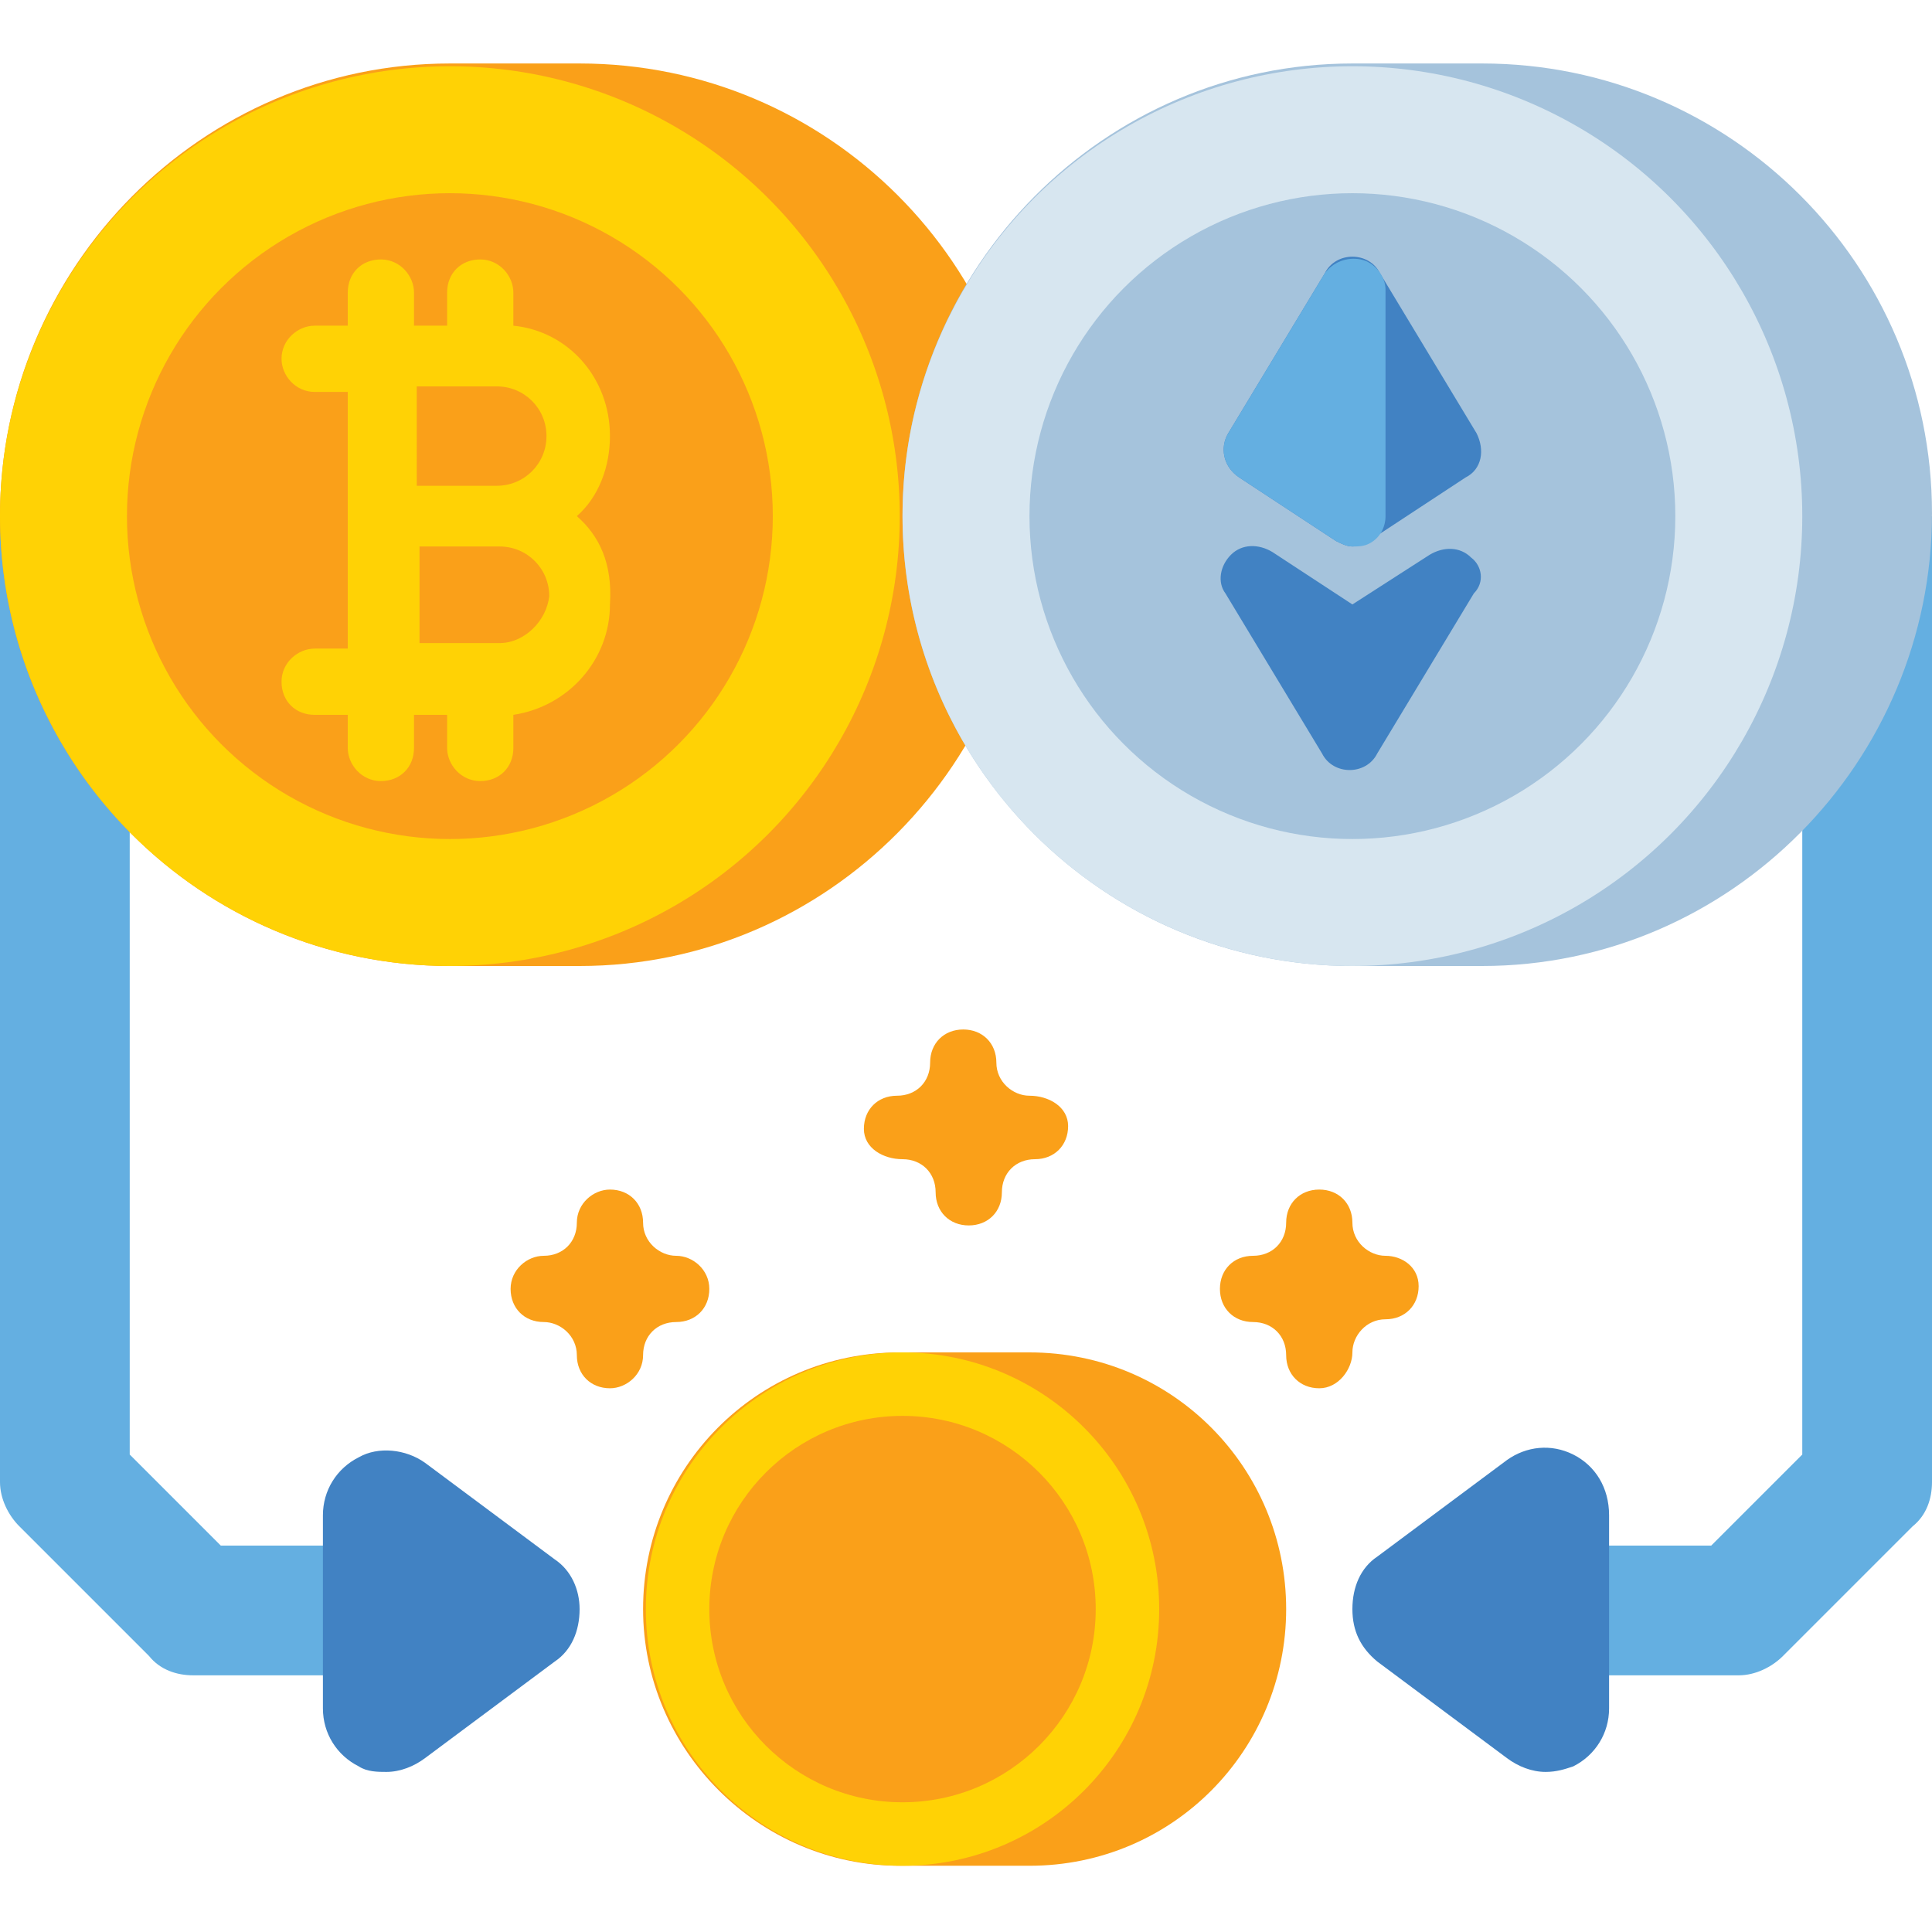 <?xml version="1.0" encoding="utf-8"?>
<!-- Generator: Adobe Illustrator 26.5.0, SVG Export Plug-In . SVG Version: 6.00 Build 0)  -->
<svg version="1.1" id="Layer_1" xmlns="http://www.w3.org/2000/svg" xmlns:xlink="http://www.w3.org/1999/xlink" x="0px" y="0px"
	 width="70px" height="70px" viewBox="0 0 70 70" style="enable-background:new 0 0 70 70;" xml:space="preserve">
<style type="text/css">
	.st0{fill:#64AFE1;}
	.st1{fill:#FAA019;}
	.st2{fill:#FFD205;}
	.st3{fill:#A5C3DC;}
	.st4{fill:#D7E6F0;}
	.st5{fill:#4182C3;}
</style>
<g>
	<g>
		<path class="st0" d="M14,60.7H7c-0.6,0-1.2-0.2-1.6-0.7l-4.7-4.7c-0.4-0.4-0.7-1-0.7-1.6v-35h4.7v34L8,56h6V60.7z"/>
	</g>
	<g>
		<path class="st0" d="M63,60.7h-7V56h6l3.3-3.3v-34H70v35c0,0.6-0.2,1.2-0.7,1.6L64.6,60C64.2,60.4,63.6,60.7,63,60.7z"/>
	</g>
	<g>
		<g>
			<path class="st1" d="M37.3,49c-0.8,0-3.9,0-4.7,0c-5.2,0-9.3,4.2-9.3,9.3s4.2,9.3,9.3,9.3h4.7c5.2,0,9.3-4.2,9.3-9.3
				S42.5,49,37.3,49z"/>
		</g>
		<g>
			<circle class="st2" cx="32.7" cy="58.3" r="9.3"/>
		</g>
		<g>
			<circle class="st1" cx="32.7" cy="58.3" r="7"/>
		</g>
	</g>
	<g>
		<g>
			<path class="st1" d="M21,35h-4.7C7.3,35,0,27.7,0,18.7S7.3,2.3,16.3,2.3H21c9,0,16.3,7.3,16.3,16.3S30,35,21,35z"/>
		</g>
		<g>
			<circle class="st2" cx="16.3" cy="18.7" r="16.3"/>
		</g>
		<g>
			<circle class="st1" cx="16.3" cy="18.7" r="11.7"/>
		</g>
		<path class="st2" d="M20.9,18.7c0.8-0.7,1.2-1.8,1.2-2.9c0-2.1-1.5-3.8-3.5-4v-1.2c0-0.6-0.5-1.2-1.2-1.2s-1.2,0.5-1.2,1.2v1.2
			h-1.2v-1.2c0-0.6-0.5-1.2-1.2-1.2s-1.2,0.5-1.2,1.2v1.2h-1.2c-0.6,0-1.2,0.5-1.2,1.2c0,0.6,0.5,1.2,1.2,1.2h1.2v9.3h-1.2
			c-0.6,0-1.2,0.5-1.2,1.2s0.5,1.2,1.2,1.2h1.2v1.2c0,0.6,0.5,1.2,1.2,1.2s1.2-0.5,1.2-1.2v-1.2h1.2v1.2c0,0.6,0.5,1.2,1.2,1.2
			s1.2-0.5,1.2-1.2v-1.2c2-0.3,3.5-2,3.5-4C22.2,20.4,21.7,19.4,20.9,18.7z M19.8,15.8c0,1-0.8,1.8-1.8,1.8h-2.9V14h2.9
			C19,14,19.8,14.8,19.8,15.8z M18.1,23.3h-2.9v-3.5h2.9c1,0,1.8,0.8,1.8,1.8C19.8,22.5,19,23.3,18.1,23.3z"/>
	</g>
	<g>
		<g>
			<path class="st3" d="M53.7,35H49c-9,0-16.3-7.3-16.3-16.3S40,2.3,49,2.3h4.7c9,0,16.3,7.3,16.3,16.3S62.7,35,53.7,35z"/>
		</g>
		<g>
			<circle class="st4" cx="49" cy="18.7" r="16.3"/>
		</g>
		<g>
			<circle class="st3" cx="49" cy="18.7" r="11.7"/>
		</g>
		<g>
			<path class="st5" d="M53.5,15.7L50,9.9c-0.2-0.4-0.6-0.6-1-0.6s-0.8,0.2-1,0.6l-3.5,5.8c-0.3,0.5-0.2,1.2,0.4,1.6l3.5,2.3
				c0.2,0.1,0.4,0.2,0.6,0.2s0.5-0.1,0.6-0.2l3.5-2.3C53.7,17,53.8,16.3,53.5,15.7z"/>
			<path class="st0" d="M49.3,9.4c-0.5-0.1-1,0.1-1.3,0.5l-3.5,5.8c-0.3,0.5-0.2,1.2,0.4,1.6l3.5,2.3c0.2,0.1,0.4,0.2,0.6,0.2
				c0.2,0,0.4,0,0.6-0.1c0.4-0.2,0.6-0.6,0.6-1v-8.2C50.2,10,49.8,9.5,49.3,9.4z"/>
			<path class="st5" d="M53.3,20.2c-0.4-0.4-1-0.4-1.5-0.1L49,21.9L46.1,20c-0.5-0.3-1.1-0.3-1.5,0.1c-0.4,0.4-0.5,1-0.2,1.4
				l3.5,5.8c0.2,0.4,0.6,0.6,1,0.6s0.8-0.2,1-0.6l3.5-5.8C53.8,21.1,53.7,20.5,53.3,20.2L53.3,20.2z"/>
		</g>
	</g>
	<path class="st5" d="M20.1,56.5L15.4,53c-0.7-0.5-1.7-0.6-2.4-0.2c-0.8,0.4-1.3,1.2-1.3,2.1v7c0,0.9,0.5,1.7,1.3,2.1
		c0.3,0.2,0.7,0.2,1,0.2c0.5,0,1-0.2,1.4-0.5l4.7-3.5c0.6-0.4,0.9-1.1,0.9-1.9C21,57.6,20.7,56.9,20.1,56.5L20.1,56.5z"/>
	<path class="st5" d="M57,52.7c-0.8-0.4-1.7-0.3-2.4,0.2l-4.7,3.5c-0.6,0.4-0.9,1.1-0.9,1.9s0.3,1.4,0.9,1.9l4.7,3.5
		c0.4,0.3,0.9,0.5,1.4,0.5c0.4,0,0.7-0.1,1-0.2c0.8-0.4,1.3-1.2,1.3-2.1v-7C58.3,53.9,57.8,53.1,57,52.7L57,52.7z"/>
	<g>
		<path class="st1" d="M24.5,45.5c-0.6,0-1.2-0.5-1.2-1.2s-0.5-1.2-1.2-1.2c-0.6,0-1.2,0.5-1.2,1.2s-0.5,1.2-1.2,1.2
			c-0.6,0-1.2,0.5-1.2,1.2s0.5,1.2,1.2,1.2c0.6,0,1.2,0.5,1.2,1.2s0.5,1.2,1.2,1.2c0.6,0,1.2-0.5,1.2-1.2s0.5-1.2,1.2-1.2
			s1.2-0.5,1.2-1.2S25.1,45.5,24.5,45.5z"/>
	</g>
	<g>
		<path class="st1" d="M50.2,45.5c-0.6,0-1.2-0.5-1.2-1.2s-0.5-1.2-1.2-1.2s-1.2,0.5-1.2,1.2s-0.5,1.2-1.2,1.2s-1.2,0.5-1.2,1.2
			s0.5,1.2,1.2,1.2s1.2,0.5,1.2,1.2s0.5,1.2,1.2,1.2S49,49.6,49,49s0.5-1.2,1.2-1.2s1.2-0.5,1.2-1.2S50.8,45.5,50.2,45.5z"/>
	</g>
	<g>
		<path class="st1" d="M37.3,39.7c-0.6,0-1.2-0.5-1.2-1.2s-0.5-1.2-1.2-1.2s-1.2,0.5-1.2,1.2s-0.5,1.2-1.2,1.2s-1.2,0.5-1.2,1.2
			S32,42,32.7,42s1.2,0.5,1.2,1.2s0.5,1.2,1.2,1.2s1.2-0.5,1.2-1.2s0.5-1.2,1.2-1.2s1.2-0.5,1.2-1.2S38,39.7,37.3,39.7z"/>
	</g>
</g>
</svg>

